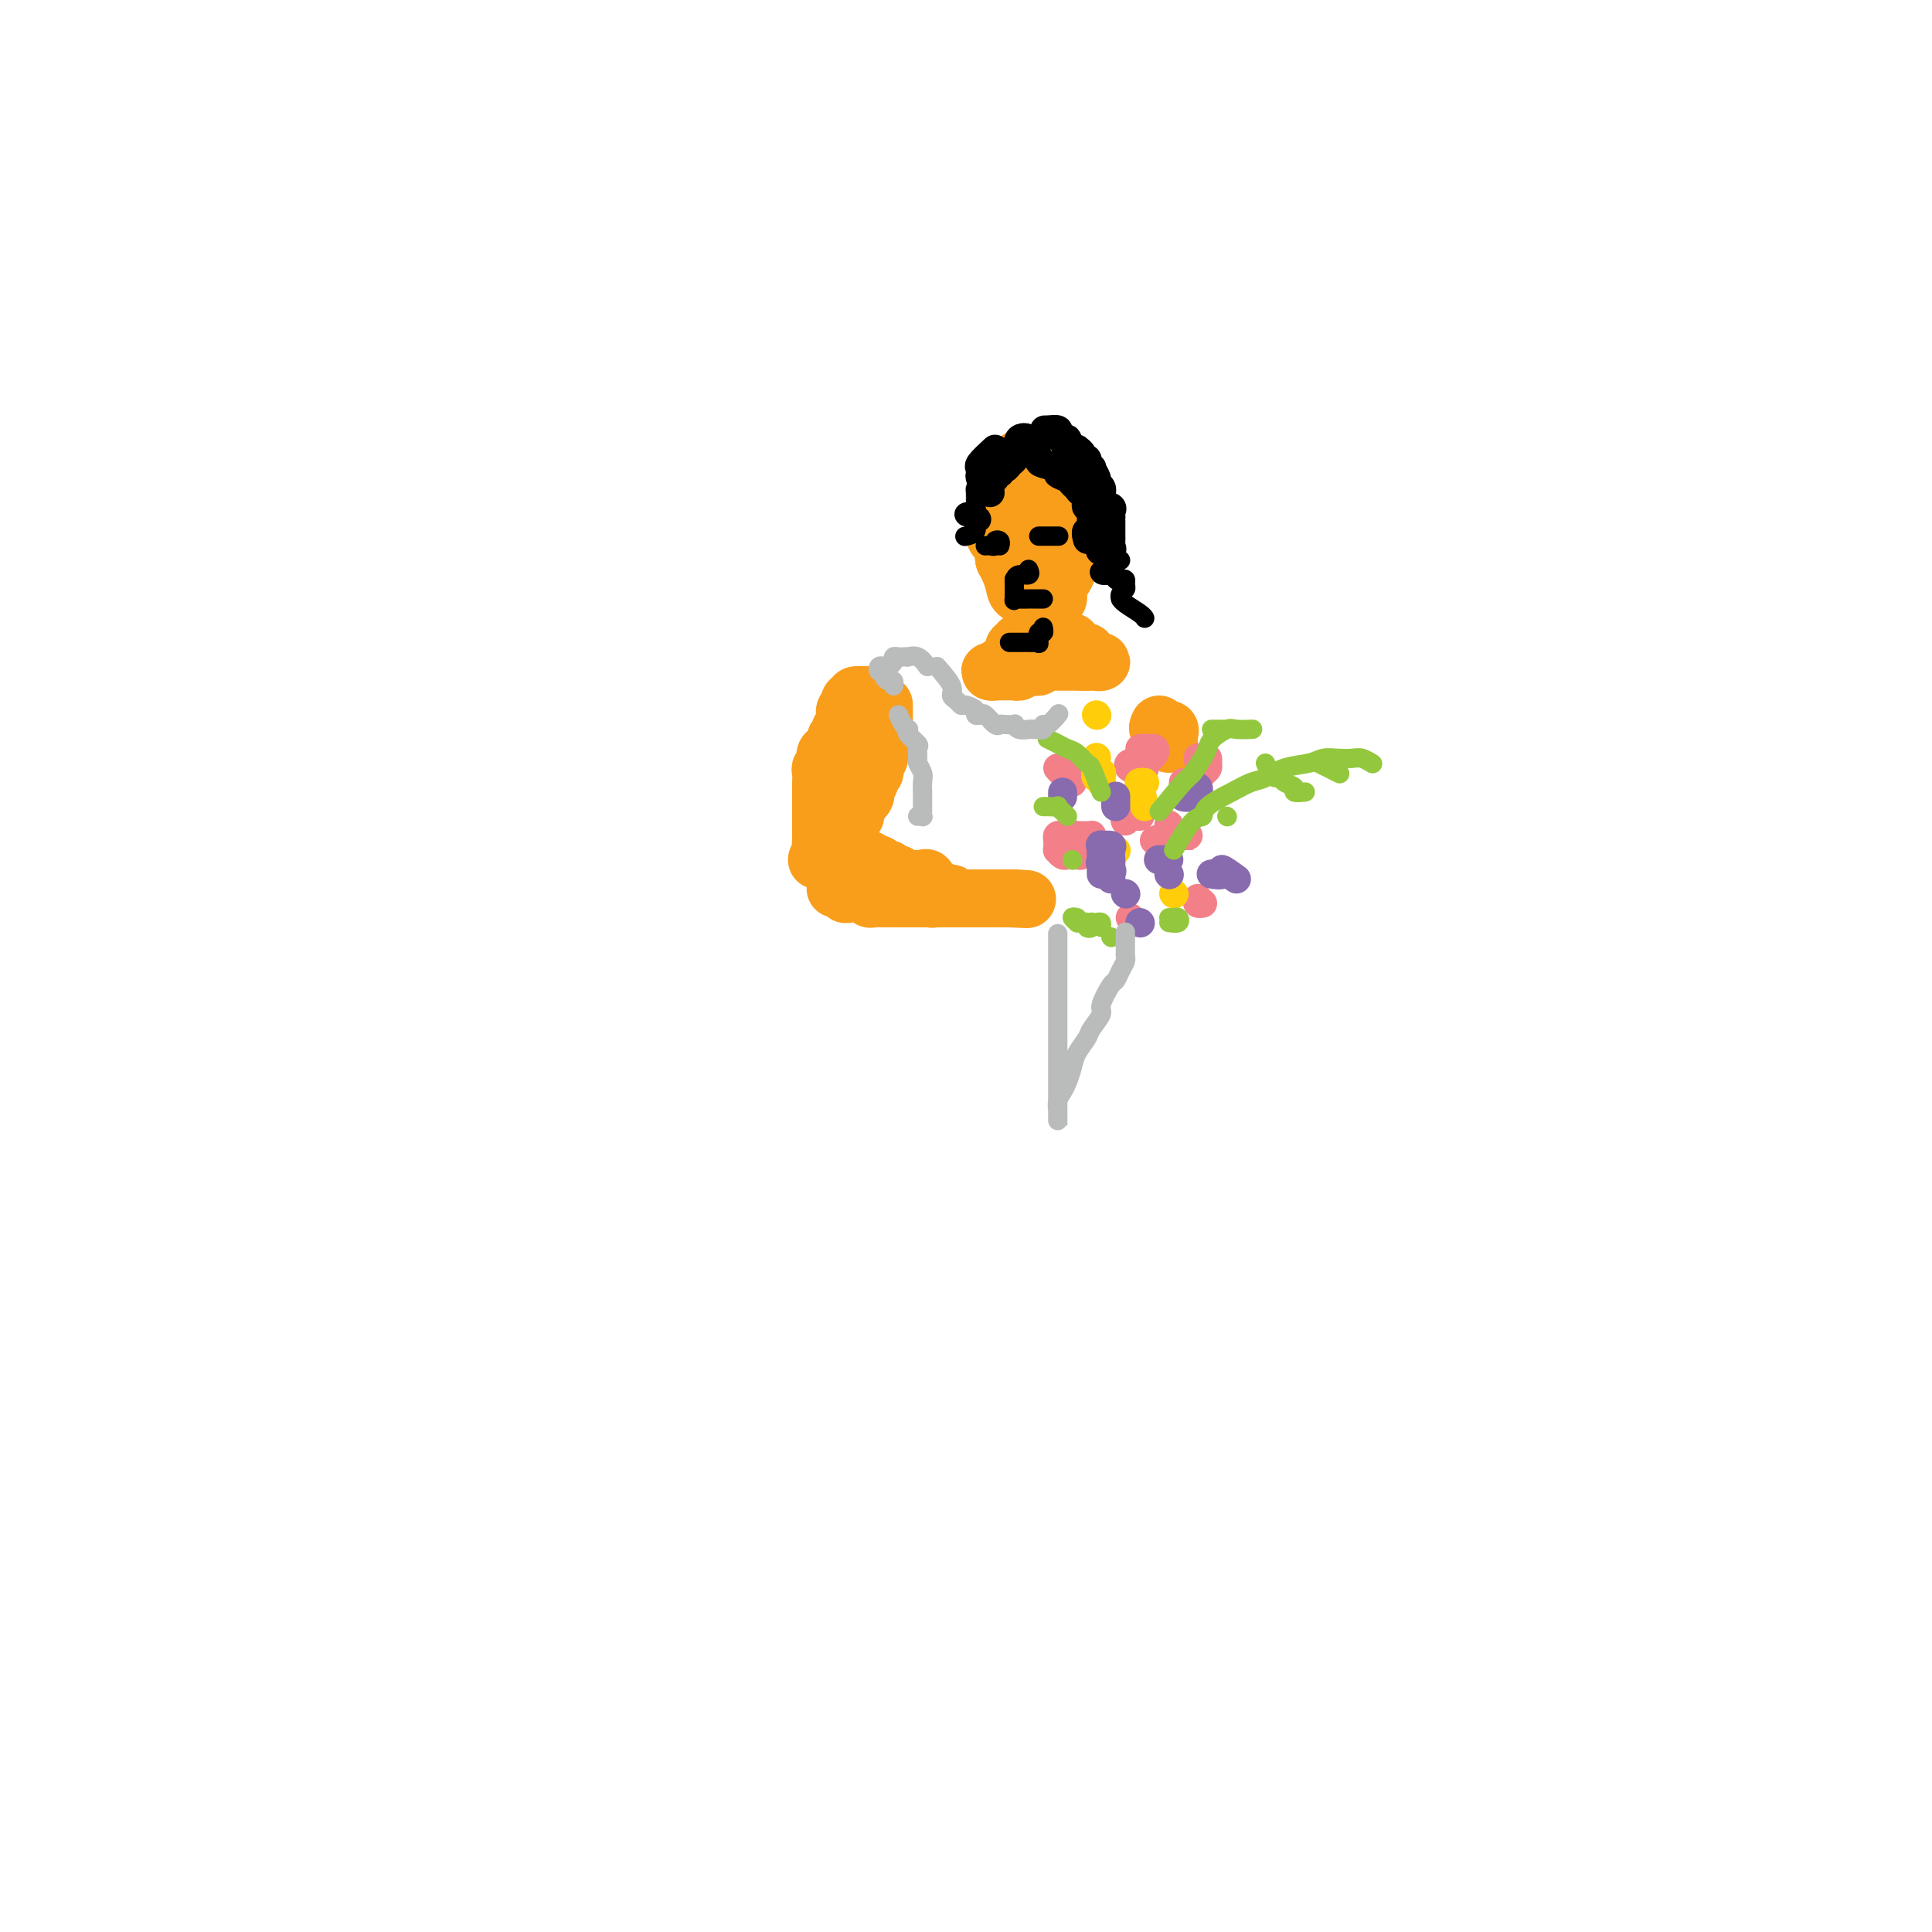 <svg viewBox='0 0 400 400' version='1.1' xmlns='http://www.w3.org/2000/svg' xmlns:xlink='http://www.w3.org/1999/xlink'><g fill='none' stroke='#F99E1B' stroke-width='12' stroke-linecap='round' stroke-linejoin='round'><path d='M210,118c-0.845,-2.539 -1.690,-5.078 -2,-6c-0.310,-0.922 -0.084,-0.226 0,-1c0.084,-0.774 0.027,-3.018 0,-4c-0.027,-0.982 -0.022,-0.701 0,-1c0.022,-0.299 0.062,-1.179 0,-2c-0.062,-0.821 -0.227,-1.582 0,-2c0.227,-0.418 0.848,-0.494 1,-1c0.152,-0.506 -0.163,-1.441 0,-2c0.163,-0.559 0.803,-0.742 1,-1c0.197,-0.258 -0.048,-0.591 0,-1c0.048,-0.409 0.390,-0.895 1,-1c0.610,-0.105 1.488,0.170 2,0c0.512,-0.170 0.659,-0.786 1,-1c0.341,-0.214 0.876,-0.026 1,0c0.124,0.026 -0.163,-0.108 0,0c0.163,0.108 0.776,0.460 1,1c0.224,0.540 0.060,1.270 0,2c-0.060,0.730 -0.016,1.461 0,2c0.016,0.539 0.005,0.887 0,2c-0.005,1.113 -0.005,2.990 0,4c0.005,1.010 0.016,1.152 0,2c-0.016,0.848 -0.060,2.403 0,4c0.060,1.597 0.224,3.238 0,4c-0.224,0.762 -0.837,0.647 -1,1c-0.163,0.353 0.124,1.174 0,2c-0.124,0.826 -0.660,1.656 -1,2c-0.340,0.344 -0.483,0.201 -1,0c-0.517,-0.201 -1.406,-0.461 -2,-1c-0.594,-0.539 -0.891,-1.356 -1,-2c-0.109,-0.644 -0.029,-1.114 0,-2c0.029,-0.886 0.008,-2.187 0,-3c-0.008,-0.813 -0.002,-1.137 0,-2c0.002,-0.863 0.001,-2.263 0,-3c-0.001,-0.737 -0.001,-0.810 0,-1c0.001,-0.190 0.002,-0.496 0,-1c-0.002,-0.504 -0.008,-1.207 0,-2c0.008,-0.793 0.029,-1.677 0,-2c-0.029,-0.323 -0.109,-0.087 0,0c0.109,0.087 0.406,0.023 1,0c0.594,-0.023 1.483,-0.005 2,0c0.517,0.005 0.660,-0.001 1,0c0.340,0.001 0.876,0.010 1,0c0.124,-0.010 -0.163,-0.038 0,0c0.163,0.038 0.776,0.141 1,0c0.224,-0.141 0.060,-0.525 0,0c-0.060,0.525 -0.015,1.958 0,3c0.015,1.042 -0.000,1.691 0,2c0.000,0.309 0.015,0.276 0,1c-0.015,0.724 -0.060,2.204 0,3c0.060,0.796 0.224,0.907 0,1c-0.224,0.093 -0.837,0.169 -1,1c-0.163,0.831 0.126,2.419 0,3c-0.126,0.581 -0.665,0.157 -1,0c-0.335,-0.157 -0.467,-0.047 -1,0c-0.533,0.047 -1.467,0.030 -2,0c-0.533,-0.030 -0.664,-0.072 -1,0c-0.336,0.072 -0.878,0.258 -1,0c-0.122,-0.258 0.177,-0.961 0,-2c-0.177,-1.039 -0.831,-2.412 -1,-3c-0.169,-0.588 0.147,-0.389 0,-1c-0.147,-0.611 -0.756,-2.032 -1,-3c-0.244,-0.968 -0.122,-1.484 0,-2'/><path d='M207,105c-0.313,-2.040 -0.095,-2.641 0,-3c0.095,-0.359 0.067,-0.478 0,-1c-0.067,-0.522 -0.174,-1.449 0,-2c0.174,-0.551 0.628,-0.726 1,-1c0.372,-0.274 0.663,-0.648 1,-1c0.337,-0.352 0.721,-0.684 1,-1c0.279,-0.316 0.454,-0.617 1,-1c0.546,-0.383 1.464,-0.846 2,-1c0.536,-0.154 0.689,0.003 1,0c0.311,-0.003 0.781,-0.167 1,0c0.219,0.167 0.187,0.663 1,1c0.813,0.337 2.470,0.513 3,1c0.530,0.487 -0.068,1.286 0,2c0.068,0.714 0.803,1.345 1,2c0.197,0.655 -0.143,1.335 0,2c0.143,0.665 0.771,1.315 1,2c0.229,0.685 0.061,1.405 0,2c-0.061,0.595 -0.016,1.067 0,2c0.016,0.933 0.002,2.329 0,3c-0.002,0.671 0.009,0.618 0,1c-0.009,0.382 -0.038,1.197 0,2c0.038,0.803 0.143,1.592 0,2c-0.143,0.408 -0.536,0.435 -1,1c-0.464,0.565 -1.001,1.669 -1,2c0.001,0.331 0.540,-0.109 0,0c-0.540,0.109 -2.158,0.768 -3,1c-0.842,0.232 -0.907,0.038 -1,0c-0.093,-0.038 -0.214,0.080 -1,0c-0.786,-0.080 -2.239,-0.358 -3,-1c-0.761,-0.642 -0.831,-1.646 -1,-2c-0.169,-0.354 -0.438,-0.056 -1,-1c-0.562,-0.944 -1.419,-3.131 -2,-4c-0.581,-0.869 -0.888,-0.421 -1,-1c-0.112,-0.579 -0.031,-2.186 0,-3c0.031,-0.814 0.012,-0.834 0,-1c-0.012,-0.166 -0.016,-0.478 0,-1c0.016,-0.522 0.051,-1.253 0,-2c-0.051,-0.747 -0.188,-1.510 0,-2c0.188,-0.490 0.702,-0.708 1,-1c0.298,-0.292 0.380,-0.657 1,-1c0.620,-0.343 1.777,-0.665 2,-1c0.223,-0.335 -0.487,-0.682 0,-1c0.487,-0.318 2.171,-0.608 3,-1c0.829,-0.392 0.803,-0.886 1,-1c0.197,-0.114 0.617,0.153 1,0c0.383,-0.153 0.729,-0.724 1,-1c0.271,-0.276 0.469,-0.256 1,0c0.531,0.256 1.396,0.748 2,1c0.604,0.252 0.946,0.264 1,1c0.054,0.736 -0.182,2.194 0,3c0.182,0.806 0.781,0.958 1,2c0.219,1.042 0.060,2.975 0,4c-0.060,1.025 -0.019,1.142 0,2c0.019,0.858 0.015,2.456 0,4c-0.015,1.544 -0.041,3.034 0,4c0.041,0.966 0.149,1.408 0,2c-0.149,0.592 -0.555,1.335 -1,2c-0.445,0.665 -0.929,1.251 -1,2c-0.071,0.749 0.272,1.663 0,2c-0.272,0.337 -1.158,0.099 -2,0c-0.842,-0.099 -1.640,-0.060 -2,0c-0.360,0.060 -0.282,0.142 -1,0c-0.718,-0.142 -2.231,-0.508 -3,-1c-0.769,-0.492 -0.794,-1.111 -1,-2c-0.206,-0.889 -0.594,-2.047 -1,-3c-0.406,-0.953 -0.830,-1.701 -1,-2c-0.170,-0.299 -0.085,-0.150 0,0'/><path d='M208,116c-0.467,-1.533 -0.133,-1.867 0,-2c0.133,-0.133 0.067,-0.067 0,0'/><path d='M183,146c0.000,-0.097 0.000,-0.194 0,0c-0.000,0.194 -0.000,0.678 0,1c0.000,0.322 0.001,0.482 0,1c-0.001,0.518 -0.004,1.396 0,2c0.004,0.604 0.015,0.936 0,1c-0.015,0.064 -0.057,-0.138 0,0c0.057,0.138 0.212,0.618 0,1c-0.212,0.382 -0.793,0.666 -1,1c-0.207,0.334 -0.042,0.720 0,1c0.042,0.280 -0.040,0.456 0,1c0.040,0.544 0.203,1.455 0,2c-0.203,0.545 -0.771,0.723 -1,1c-0.229,0.277 -0.118,0.651 0,1c0.118,0.349 0.242,0.672 0,1c-0.242,0.328 -0.849,0.663 -1,1c-0.151,0.337 0.155,0.678 0,1c-0.155,0.322 -0.772,0.624 -1,1c-0.228,0.376 -0.069,0.826 0,1c0.069,0.174 0.046,0.074 0,0c-0.046,-0.074 -0.117,-0.121 0,0c0.117,0.121 0.420,0.411 0,1c-0.420,0.589 -1.563,1.477 -2,2c-0.437,0.523 -0.169,0.680 0,1c0.169,0.320 0.238,0.803 0,1c-0.238,0.197 -0.782,0.110 -1,0c-0.218,-0.110 -0.111,-0.242 0,0c0.111,0.242 0.226,0.857 0,1c-0.226,0.143 -0.792,-0.186 -1,0c-0.208,0.186 -0.060,0.886 0,1c0.060,0.114 0.030,-0.359 0,0c-0.030,0.359 -0.059,1.549 0,2c0.059,0.451 0.208,0.162 0,0c-0.208,-0.162 -0.772,-0.198 -1,0c-0.228,0.198 -0.120,0.631 0,1c0.120,0.369 0.253,0.674 0,1c-0.253,0.326 -0.891,0.673 -1,1c-0.109,0.327 0.311,0.634 0,1c-0.311,0.366 -1.353,0.791 -2,1c-0.647,0.209 -0.899,0.203 -1,0c-0.101,-0.203 -0.050,-0.601 0,-1'/><path d='M170,177c-1.702,2.450 -0.456,0.075 0,-1c0.456,-1.075 0.122,-0.851 0,-1c-0.122,-0.149 -0.033,-0.670 0,-1c0.033,-0.330 0.009,-0.468 0,-1c-0.009,-0.532 -0.002,-1.460 0,-2c0.002,-0.540 0.001,-0.694 0,-1c-0.001,-0.306 -0.000,-0.765 0,-1c0.000,-0.235 -0.000,-0.247 0,-1c0.000,-0.753 0.000,-2.247 0,-3c-0.000,-0.753 -0.001,-0.765 0,-1c0.001,-0.235 0.005,-0.692 0,-1c-0.005,-0.308 -0.017,-0.468 0,-1c0.017,-0.532 0.065,-1.437 0,-2c-0.065,-0.563 -0.243,-0.785 0,-1c0.243,-0.215 0.906,-0.425 1,-1c0.094,-0.575 -0.382,-1.517 0,-2c0.382,-0.483 1.623,-0.507 2,-1c0.377,-0.493 -0.109,-1.455 0,-2c0.109,-0.545 0.814,-0.675 1,-1c0.186,-0.325 -0.147,-0.846 0,-1c0.147,-0.154 0.775,0.060 1,0c0.225,-0.060 0.046,-0.393 0,-1c-0.046,-0.607 0.039,-1.487 0,-2c-0.039,-0.513 -0.202,-0.658 0,-1c0.202,-0.342 0.770,-0.880 1,-1c0.230,-0.120 0.122,0.178 0,0c-0.122,-0.178 -0.258,-0.832 0,-1c0.258,-0.168 0.910,0.150 1,0c0.090,-0.150 -0.382,-0.769 0,-1c0.382,-0.231 1.619,-0.076 2,0c0.381,0.076 -0.094,0.072 0,0c0.094,-0.072 0.756,-0.212 1,0c0.244,0.212 0.070,0.775 0,1c-0.070,0.225 -0.035,0.113 0,0'/><path d='M211,133c0.112,0.446 0.223,0.893 0,1c-0.223,0.107 -0.781,-0.125 -1,0c-0.219,0.125 -0.100,0.607 0,1c0.100,0.393 0.182,0.698 0,1c-0.182,0.302 -0.628,0.603 -1,1c-0.372,0.397 -0.671,0.891 -1,1c-0.329,0.109 -0.688,-0.167 -1,0c-0.312,0.167 -0.578,0.777 -1,1c-0.422,0.223 -1.000,0.060 -1,0c0.000,-0.060 0.578,-0.016 1,0c0.422,0.016 0.686,0.004 1,0c0.314,-0.004 0.677,-0.000 1,0c0.323,0.000 0.607,-0.004 1,0c0.393,0.004 0.897,0.015 1,0c0.103,-0.015 -0.194,-0.057 0,0c0.194,0.057 0.879,0.212 1,0c0.121,-0.212 -0.322,-0.793 0,-1c0.322,-0.207 1.410,-0.041 2,0c0.590,0.041 0.682,-0.041 1,0c0.318,0.041 0.864,0.207 1,0c0.136,-0.207 -0.136,-0.788 0,-1c0.136,-0.212 0.680,-0.057 1,0c0.320,0.057 0.414,0.015 1,0c0.586,-0.015 1.663,-0.004 2,0c0.337,0.004 -0.064,0.001 0,0c0.064,-0.001 0.595,-0.000 1,0c0.405,0.000 0.686,0.000 1,0c0.314,-0.000 0.661,-0.000 1,0c0.339,0.000 0.668,0.000 1,0c0.332,-0.000 0.666,-0.000 1,0'/><path d='M224,137c3.116,-0.309 1.406,-0.082 1,0c-0.406,0.082 0.491,0.018 1,0c0.509,-0.018 0.630,0.010 1,0c0.370,-0.010 0.990,-0.059 1,0c0.010,0.059 -0.589,0.227 -1,0c-0.411,-0.227 -0.635,-0.850 -1,-1c-0.365,-0.150 -0.872,0.171 -1,0c-0.128,-0.171 0.124,-0.834 0,-1c-0.124,-0.166 -0.624,0.166 -1,0c-0.376,-0.166 -0.627,-0.829 -1,-1c-0.373,-0.171 -0.869,0.150 -1,0c-0.131,-0.150 0.104,-0.772 0,-1c-0.104,-0.228 -0.548,-0.061 -1,0c-0.452,0.061 -0.913,0.016 -1,0c-0.087,-0.016 0.200,-0.004 0,0c-0.200,0.004 -0.889,0.001 -1,0c-0.111,-0.001 0.355,-0.000 0,0c-0.355,0.000 -1.530,0.000 -2,0c-0.470,-0.000 -0.235,-0.000 0,0'/><path d='M173,184c0.307,0.030 0.615,0.060 1,0c0.385,-0.060 0.849,-0.208 1,0c0.151,0.208 -0.010,0.774 0,1c0.010,0.226 0.190,0.113 1,0c0.810,-0.113 2.248,-0.226 3,0c0.752,0.226 0.817,0.793 1,1c0.183,0.207 0.482,0.056 1,0c0.518,-0.056 1.253,-0.015 2,0c0.747,0.015 1.505,0.004 2,0c0.495,-0.004 0.728,-0.001 1,0c0.272,0.001 0.584,0.000 1,0c0.416,-0.000 0.937,-0.000 1,0c0.063,0.000 -0.333,0.000 0,0c0.333,-0.000 1.395,-0.000 2,0c0.605,0.000 0.753,0.000 1,0c0.247,-0.000 0.595,-0.000 1,0c0.405,0.000 0.869,0.000 1,0c0.131,-0.000 -0.071,-0.000 0,0c0.071,0.000 0.414,0.000 1,0c0.586,-0.000 1.414,-0.000 2,0c0.586,0.000 0.929,0.000 1,0c0.071,-0.000 -0.131,-0.000 0,0c0.131,0.000 0.595,0.000 1,0c0.405,-0.000 0.753,-0.000 1,0c0.247,0.000 0.395,0.000 1,0c0.605,-0.000 1.668,-0.000 2,0c0.332,0.000 -0.066,0.000 0,0c0.066,-0.000 0.595,-0.000 1,0c0.405,0.000 0.686,0.000 1,0c0.314,0.000 0.662,0.000 1,0c0.338,0.000 0.668,0.000 1,0c0.332,0.000 0.666,0.000 1,0c0.334,0.000 0.667,0.000 1,0c0.333,0.000 0.667,0.000 1,0c0.333,0.000 0.667,0.000 1,0'/><path d='M210,186c5.545,0.309 0.908,0.083 -1,0c-1.908,-0.083 -1.087,-0.022 -1,0c0.087,0.022 -0.559,0.006 -1,0c-0.441,-0.006 -0.677,-0.002 -1,0c-0.323,0.002 -0.734,0.000 -1,0c-0.266,-0.000 -0.386,-0.000 -1,0c-0.614,0.000 -1.723,0.000 -2,0c-0.277,-0.000 0.276,-0.000 0,0c-0.276,0.000 -1.382,-0.000 -2,0c-0.618,0.000 -0.746,0.000 -1,0c-0.254,-0.000 -0.632,-0.000 -1,0c-0.368,0.000 -0.725,0.001 -1,0c-0.275,-0.001 -0.469,-0.004 -1,0c-0.531,0.004 -1.399,0.015 -2,0c-0.601,-0.015 -0.936,-0.055 -1,0c-0.064,0.055 0.143,0.207 0,0c-0.143,-0.207 -0.634,-0.771 -1,-1c-0.366,-0.229 -0.605,-0.122 -1,0c-0.395,0.122 -0.946,0.258 -1,0c-0.054,-0.258 0.389,-0.910 0,-1c-0.389,-0.090 -1.610,0.383 -2,0c-0.390,-0.383 0.050,-1.623 0,-2c-0.050,-0.377 -0.591,0.110 -1,0c-0.409,-0.110 -0.687,-0.818 -1,-1c-0.313,-0.182 -0.661,0.161 -1,0c-0.339,-0.161 -0.669,-0.827 -1,-1c-0.331,-0.173 -0.662,0.146 -1,0c-0.338,-0.146 -0.683,-0.757 -1,-1c-0.317,-0.243 -0.605,-0.118 -1,0c-0.395,0.118 -0.897,0.227 -1,0c-0.103,-0.227 0.193,-0.792 0,-1c-0.193,-0.208 -0.875,-0.058 -1,0c-0.125,0.058 0.307,0.026 0,0c-0.307,-0.026 -1.352,-0.045 -2,0c-0.648,0.045 -0.899,0.156 -1,0c-0.101,-0.156 -0.050,-0.578 0,-1'/><path d='M176,177c-3.063,-1.396 -1.722,-0.384 -1,0c0.722,0.384 0.823,0.142 1,0c0.177,-0.142 0.430,-0.183 1,0c0.570,0.183 1.458,0.589 2,1c0.542,0.411 0.737,0.829 1,1c0.263,0.171 0.595,0.097 1,0c0.405,-0.097 0.882,-0.218 1,0c0.118,0.218 -0.122,0.775 0,1c0.122,0.225 0.606,0.117 1,0c0.394,-0.117 0.697,-0.241 1,0c0.303,0.241 0.607,0.849 1,1c0.393,0.151 0.874,-0.156 1,0c0.126,0.156 -0.103,0.774 0,1c0.103,0.226 0.538,0.061 1,0c0.462,-0.061 0.951,-0.018 1,0c0.049,0.018 -0.342,0.013 0,0c0.342,-0.013 1.416,-0.032 2,0c0.584,0.032 0.678,0.114 1,0c0.322,-0.114 0.873,-0.424 1,0c0.127,0.424 -0.170,1.581 0,2c0.170,0.419 0.806,0.098 1,0c0.194,-0.098 -0.053,0.026 0,0c0.053,-0.026 0.406,-0.203 1,0c0.594,0.203 1.429,0.785 2,1c0.571,0.215 0.877,0.061 1,0c0.123,-0.061 0.061,-0.031 0,0'/><path d='M240,150c-0.226,0.444 -0.453,0.889 0,1c0.453,0.111 1.585,-0.110 2,0c0.415,0.110 0.111,0.552 0,1c-0.111,0.448 -0.030,0.904 0,1c0.030,0.096 0.008,-0.166 0,0c-0.008,0.166 -0.002,0.762 0,1c0.002,0.238 0.001,0.119 0,0'/></g>
<g fill='none' stroke='#F37F89' stroke-width='6' stroke-linecap='round' stroke-linejoin='round'><path d='M223,174c-1.244,-0.423 -2.488,-0.845 -3,-1c-0.512,-0.155 -0.292,-0.041 0,0c0.292,0.041 0.655,0.011 1,0c0.345,-0.011 0.671,-0.003 1,0c0.329,0.003 0.663,-0.000 1,0c0.337,0.000 0.679,0.003 1,0c0.321,-0.003 0.622,-0.012 1,0c0.378,0.012 0.834,0.046 1,0c0.166,-0.046 0.041,-0.171 0,0c-0.041,0.171 0.000,0.638 0,1c-0.000,0.362 -0.041,0.619 0,1c0.041,0.381 0.166,0.887 0,1c-0.166,0.113 -0.622,-0.166 -1,0c-0.378,0.166 -0.678,0.778 -1,1c-0.322,0.222 -0.664,0.056 -1,0c-0.336,-0.056 -0.664,-0.000 -1,0c-0.336,0.000 -0.678,-0.056 -1,0c-0.322,0.056 -0.622,0.222 -1,0c-0.378,-0.222 -0.834,-0.834 -1,-1c-0.166,-0.166 -0.041,0.113 0,0c0.041,-0.113 0.000,-0.619 0,-1c-0.000,-0.381 0.041,-0.638 0,-1c-0.041,-0.362 -0.164,-0.829 0,-1c0.164,-0.171 0.614,-0.047 1,0c0.386,0.047 0.707,0.016 1,0c0.293,-0.016 0.559,-0.018 1,0c0.441,0.018 1.057,0.057 1,0c-0.057,-0.057 -0.786,-0.212 -1,0c-0.214,0.212 0.087,0.789 0,1c-0.087,0.211 -0.562,0.057 -1,0c-0.438,-0.057 -0.839,-0.016 -1,0c-0.161,0.016 -0.080,0.008 0,0'/><path d='M219,159c0.307,0.346 0.614,0.691 1,1c0.386,0.309 0.852,0.580 1,1c0.148,0.420 -0.023,0.987 0,1c0.023,0.013 0.241,-0.530 0,-1c-0.241,-0.470 -0.940,-0.868 -1,-1c-0.060,-0.132 0.520,0.003 1,0c0.480,-0.003 0.861,-0.145 1,0c0.139,0.145 0.038,0.578 0,1c-0.038,0.422 -0.011,0.835 0,1c0.011,0.165 0.005,0.083 0,0'/><path d='M239,174c1.178,-0.423 2.357,-0.845 3,-1c0.643,-0.155 0.751,-0.041 1,0c0.249,0.041 0.638,0.011 1,0c0.362,-0.011 0.697,-0.003 1,0c0.303,0.003 0.576,0.001 1,0c0.424,-0.001 1.001,-0.000 1,0c-0.001,0.000 -0.578,0.000 -1,0c-0.422,-0.000 -0.687,-0.001 -1,0c-0.313,0.001 -0.672,0.002 -1,0c-0.328,-0.002 -0.624,-0.008 -1,0c-0.376,0.008 -0.833,0.030 -1,0c-0.167,-0.030 -0.045,-0.111 0,0c0.045,0.111 0.012,0.415 0,0c-0.012,-0.415 -0.003,-1.547 0,-2c0.003,-0.453 0.002,-0.226 0,0'/><path d='M236,155c0.445,0.002 0.891,0.003 1,0c0.109,-0.003 -0.117,-0.012 0,0c0.117,0.012 0.577,0.044 1,0c0.423,-0.044 0.807,-0.166 1,0c0.193,0.166 0.193,0.618 0,1c-0.193,0.382 -0.581,0.692 -1,1c-0.419,0.308 -0.871,0.614 -1,1c-0.129,0.386 0.064,0.851 0,1c-0.064,0.149 -0.386,-0.017 -1,0c-0.614,0.017 -1.520,0.216 -2,0c-0.480,-0.216 -0.535,-0.846 0,-1c0.535,-0.154 1.660,0.170 2,0c0.340,-0.170 -0.105,-0.834 0,-1c0.105,-0.166 0.760,0.166 1,0c0.240,-0.166 0.064,-0.829 0,-1c-0.064,-0.171 -0.017,0.150 0,0c0.017,-0.150 0.005,-0.771 0,-1c-0.005,-0.229 -0.001,-0.065 0,0c0.001,0.065 0.001,0.033 0,0'/><path d='M233,170c-0.134,-0.423 -0.268,-0.845 0,-1c0.268,-0.155 0.936,-0.041 1,0c0.064,0.041 -0.478,0.011 0,0c0.478,-0.011 1.975,-0.003 2,0c0.025,0.003 -1.421,0.001 -2,0c-0.579,-0.001 -0.289,-0.000 0,0'/><path d='M249,159c-0.505,-0.852 -1.010,-1.703 -1,-2c0.010,-0.297 0.536,-0.038 1,0c0.464,0.038 0.868,-0.145 1,0c0.132,0.145 -0.006,0.617 0,1c0.006,0.383 0.157,0.677 0,1c-0.157,0.323 -0.620,0.675 -1,1c-0.380,0.325 -0.676,0.623 -1,1c-0.324,0.377 -0.674,0.833 -1,1c-0.326,0.167 -0.626,0.045 -1,0c-0.374,-0.045 -0.821,-0.013 -1,0c-0.179,0.013 -0.089,0.006 0,0'/><path d='M248,186c-0.111,0.422 -0.222,0.844 0,1c0.222,0.156 0.778,0.044 1,0c0.222,-0.044 0.111,-0.022 0,0'/><path d='M234,190c0.000,0.000 0.100,0.100 0.1,0.1'/></g>
<g fill='none' stroke='#FFCD0A' stroke-width='6' stroke-linecap='round' stroke-linejoin='round'><path d='M228,161c-0.392,0.115 -0.785,0.230 -1,0c-0.215,-0.230 -0.254,-0.804 0,-1c0.254,-0.196 0.800,-0.013 1,0c0.200,0.013 0.053,-0.143 0,0c-0.053,0.143 -0.013,0.585 0,1c0.013,0.415 -0.000,0.803 0,1c0.000,0.197 0.014,0.203 0,0c-0.014,-0.203 -0.056,-0.615 0,-1c0.056,-0.385 0.211,-0.742 0,-1c-0.211,-0.258 -0.788,-0.416 -1,-1c-0.212,-0.584 -0.061,-1.596 0,-2c0.061,-0.404 0.030,-0.202 0,0'/><path d='M227,148c0.000,0.000 0.100,0.100 0.1,0.1'/><path d='M237,167c-0.393,-1.577 -0.786,-3.155 -1,-4c-0.214,-0.845 -0.250,-0.958 0,-1c0.250,-0.042 0.786,-0.012 1,0c0.214,0.012 0.107,0.006 0,0'/><path d='M231,176c0.000,0.000 0.100,0.100 0.1,0.1'/><path d='M243,185c0.000,0.000 0.100,0.100 0.1,0.1'/></g>
<g fill='none' stroke='#886AAE' stroke-width='6' stroke-linecap='round' stroke-linejoin='round'><path d='M228,181c0.004,-1.608 0.009,-3.216 0,-4c-0.009,-0.784 -0.031,-0.744 0,-1c0.031,-0.256 0.113,-0.808 0,-1c-0.113,-0.192 -0.423,-0.024 0,0c0.423,0.024 1.577,-0.096 2,0c0.423,0.096 0.113,0.406 0,1c-0.113,0.594 -0.030,1.470 0,2c0.030,0.530 0.008,0.713 0,1c-0.008,0.287 -0.000,0.676 0,1c0.000,0.324 -0.008,0.581 0,1c0.008,0.419 0.030,0.999 0,1c-0.030,0.001 -0.113,-0.578 0,-1c0.113,-0.422 0.423,-0.688 0,-1c-0.423,-0.312 -1.577,-0.671 -2,-1c-0.423,-0.329 -0.114,-0.627 0,-1c0.114,-0.373 0.033,-0.821 0,-1c-0.033,-0.179 -0.016,-0.090 0,0'/><path d='M220,165c0.000,-0.417 0.000,-0.833 0,-1c0.000,-0.167 0.000,-0.083 0,0'/><path d='M233,185c0.000,0.000 0.100,0.100 0.1,0.1'/><path d='M242,181c0.000,0.000 0.100,0.100 0.1,0.1'/><path d='M231,167c0.000,-0.833 0.000,-1.667 0,-2c0.000,-0.333 0.000,-0.167 0,0'/><path d='M246,165c0.315,-0.280 0.630,-0.559 1,-1c0.370,-0.441 0.794,-1.043 1,-1c0.206,0.043 0.195,0.729 0,1c-0.195,0.271 -0.574,0.125 -1,0c-0.426,-0.125 -0.898,-0.229 -1,0c-0.102,0.229 0.165,0.793 0,1c-0.165,0.207 -0.761,0.059 -1,0c-0.239,-0.059 -0.119,-0.030 0,0'/><path d='M242,178c-0.833,0.000 -1.667,0.000 -2,0c-0.333,0.000 -0.167,0.000 0,0'/><path d='M256,182c-1.327,-0.958 -2.655,-1.917 -3,-2c-0.345,-0.083 0.292,0.708 0,1c-0.292,0.292 -1.512,0.083 -2,0c-0.488,-0.083 -0.244,-0.042 0,0'/><path d='M236,191c0.000,0.000 0.100,0.100 0.1,0.1'/></g>
<g fill='none' stroke='#93C83E' stroke-width='4' stroke-linecap='round' stroke-linejoin='round'><path d='M243,176c1.461,-2.463 2.922,-4.926 4,-6c1.078,-1.074 1.772,-0.759 2,-1c0.228,-0.241 -0.009,-1.038 1,-2c1.009,-0.962 3.264,-2.089 5,-3c1.736,-0.911 2.954,-1.607 4,-2c1.046,-0.393 1.921,-0.484 3,-1c1.079,-0.516 2.362,-1.459 4,-2c1.638,-0.541 3.632,-0.682 5,-1c1.368,-0.318 2.111,-0.814 3,-1c0.889,-0.186 1.923,-0.064 3,0c1.077,0.064 2.196,0.069 3,0c0.804,-0.069 1.293,-0.211 2,0c0.707,0.211 1.630,0.775 2,1c0.370,0.225 0.185,0.113 0,0'/><path d='M240,168c1.940,-2.387 3.880,-4.775 5,-6c1.120,-1.225 1.421,-1.288 2,-2c0.579,-0.712 1.438,-2.071 2,-3c0.562,-0.929 0.827,-1.426 1,-2c0.173,-0.574 0.254,-1.226 1,-2c0.746,-0.774 2.159,-1.671 3,-2c0.841,-0.329 1.111,-0.088 2,0c0.889,0.088 2.397,0.025 3,0c0.603,-0.025 0.302,-0.013 0,0'/><path d='M228,164c-0.780,-2.054 -1.559,-4.108 -2,-5c-0.441,-0.892 -0.542,-0.621 -1,-1c-0.458,-0.379 -1.272,-1.408 -2,-2c-0.728,-0.592 -1.370,-0.746 -2,-1c-0.630,-0.254 -1.246,-0.607 -2,-1c-0.754,-0.393 -1.644,-0.827 -2,-1c-0.356,-0.173 -0.178,-0.087 0,0'/><path d='M221,169c-0.898,-0.845 -1.796,-1.691 -2,-2c-0.204,-0.309 0.285,-0.083 0,0c-0.285,0.083 -1.346,0.022 -2,0c-0.654,-0.022 -0.901,-0.006 -1,0c-0.099,0.006 -0.049,0.003 0,0'/><path d='M222,178c0.000,0.000 0.100,0.100 0.1,0.1'/><path d='M253,151c-0.833,0.000 -1.667,0.000 -2,0c-0.333,0.000 -0.167,0.000 0,0'/><path d='M262,158c0.336,0.726 0.673,1.451 1,2c0.327,0.549 0.646,0.921 1,1c0.354,0.079 0.743,-0.137 1,0c0.257,0.137 0.381,0.625 1,1c0.619,0.375 1.733,0.637 2,1c0.267,0.363 -0.313,0.829 0,1c0.313,0.171 1.518,0.049 2,0c0.482,-0.049 0.241,-0.024 0,0'/><path d='M273,158c1.667,0.833 3.333,1.667 4,2c0.667,0.333 0.333,0.167 0,0'/><path d='M254,169c0.000,0.000 0.100,0.100 0.1,0.1'/><path d='M223,190c-0.542,-0.114 -1.083,-0.228 -1,0c0.083,0.228 0.792,0.797 1,1c0.208,0.203 -0.084,0.041 0,0c0.084,-0.041 0.544,0.038 1,0c0.456,-0.038 0.907,-0.192 1,0c0.093,0.192 -0.172,0.731 0,1c0.172,0.269 0.781,0.269 1,0c0.219,-0.269 0.048,-0.805 0,-1c-0.048,-0.195 0.026,-0.049 0,0c-0.026,0.049 -0.150,-0.001 0,0c0.150,0.001 0.576,0.052 1,0c0.424,-0.052 0.845,-0.206 1,0c0.155,0.206 0.044,0.773 0,1c-0.044,0.227 -0.022,0.113 0,0'/><path d='M242,191c0.823,0.113 1.646,0.226 2,0c0.354,-0.226 0.238,-0.793 0,-1c-0.238,-0.207 -0.600,-0.056 -1,0c-0.400,0.056 -0.838,0.015 -1,0c-0.162,-0.015 -0.046,-0.004 0,0c0.046,0.004 0.023,0.002 0,0'/><path d='M230,194c0.000,0.000 0.100,0.100 0.1,0.1'/></g>
<g fill='none' stroke='#BABBBB' stroke-width='4' stroke-linecap='round' stroke-linejoin='round'><path d='M219,194c0.000,-0.509 0.000,-1.019 0,-1c-0.000,0.019 -0.000,0.566 0,1c0.000,0.434 0.000,0.755 0,1c-0.000,0.245 -0.000,0.414 0,1c0.000,0.586 0.000,1.588 0,2c-0.000,0.412 -0.000,0.234 0,1c0.000,0.766 0.000,2.476 0,4c-0.000,1.524 -0.000,2.861 0,4c0.000,1.139 0.000,2.081 0,3c-0.000,0.919 -0.000,1.817 0,3c0.000,1.183 0.000,2.653 0,4c-0.000,1.347 -0.000,2.570 0,4c0.000,1.430 0.000,3.065 0,4c-0.000,0.935 -0.000,1.169 0,2c0.000,0.831 0.000,2.258 0,3c-0.000,0.742 -0.000,0.798 0,1c0.000,0.202 0.000,0.549 0,1c-0.000,0.451 -0.001,1.005 0,1c0.001,-0.005 0.003,-0.568 0,-1c-0.003,-0.432 -0.012,-0.734 0,-1c0.012,-0.266 0.045,-0.497 0,-1c-0.045,-0.503 -0.168,-1.278 0,-2c0.168,-0.722 0.626,-1.391 1,-2c0.374,-0.609 0.662,-1.159 1,-2c0.338,-0.841 0.726,-1.973 1,-3c0.274,-1.027 0.436,-1.949 1,-3c0.564,-1.051 1.531,-2.229 2,-3c0.469,-0.771 0.440,-1.133 1,-2c0.560,-0.867 1.708,-2.238 2,-3c0.292,-0.762 -0.272,-0.915 0,-2c0.272,-1.085 1.379,-3.103 2,-4c0.621,-0.897 0.755,-0.673 1,-1c0.245,-0.327 0.602,-1.205 1,-2c0.398,-0.795 0.839,-1.508 1,-2c0.161,-0.492 0.043,-0.763 0,-1c-0.043,-0.237 -0.012,-0.439 0,-1c0.012,-0.561 0.003,-1.482 0,-2c-0.003,-0.518 -0.001,-0.633 0,-1c0.001,-0.367 0.000,-0.984 0,-1c-0.000,-0.016 -0.000,0.570 0,1c0.000,0.430 0.000,0.703 0,1c-0.000,0.297 -0.000,0.618 0,1c0.000,0.382 0.000,0.823 0,1c-0.000,0.177 -0.000,0.088 0,0'/></g>
<g fill='none' stroke='#000000' stroke-width='6' stroke-linecap='round' stroke-linejoin='round'><path d='M205,102c-0.122,-1.301 -0.244,-2.601 0,-3c0.244,-0.399 0.853,0.104 1,0c0.147,-0.104 -0.168,-0.816 0,-1c0.168,-0.184 0.819,0.158 1,0c0.181,-0.158 -0.109,-0.817 0,-1c0.109,-0.183 0.618,0.110 1,0c0.382,-0.110 0.639,-0.621 1,-1c0.361,-0.379 0.828,-0.624 1,-1c0.172,-0.376 0.050,-0.884 0,-1c-0.050,-0.116 -0.030,0.158 0,0c0.030,-0.158 0.068,-0.748 0,-1c-0.068,-0.252 -0.243,-0.165 0,0c0.243,0.165 0.905,0.406 1,0c0.095,-0.406 -0.377,-1.461 0,-2c0.377,-0.539 1.604,-0.562 2,0c0.396,0.562 -0.040,1.709 0,2c0.040,0.291 0.555,-0.273 1,0c0.445,0.273 0.820,1.382 1,2c0.180,0.618 0.167,0.743 1,1c0.833,0.257 2.513,0.646 3,1c0.487,0.354 -0.221,0.674 0,1c0.221,0.326 1.369,0.660 2,1c0.631,0.340 0.744,0.686 1,1c0.256,0.314 0.656,0.595 1,1c0.344,0.405 0.632,0.934 1,1c0.368,0.066 0.817,-0.332 1,0c0.183,0.332 0.102,1.395 0,2c-0.102,0.605 -0.223,0.753 0,1c0.223,0.247 0.792,0.595 1,1c0.208,0.405 0.057,0.869 0,1c-0.057,0.131 -0.018,-0.070 0,0c0.018,0.070 0.015,0.410 0,1c-0.015,0.590 -0.043,1.428 0,2c0.043,0.572 0.155,0.878 0,1c-0.155,0.122 -0.578,0.061 -1,0'/><path d='M225,111c0.305,1.529 0.068,0.351 0,0c-0.068,-0.351 0.034,0.126 0,0c-0.034,-0.126 -0.205,-0.856 0,-1c0.205,-0.144 0.787,0.298 1,0c0.213,-0.298 0.057,-1.334 0,-2c-0.057,-0.666 -0.014,-0.961 0,-1c0.014,-0.039 0.000,0.177 0,0c-0.000,-0.177 0.014,-0.748 0,-1c-0.014,-0.252 -0.056,-0.186 0,-1c0.056,-0.814 0.211,-2.508 0,-3c-0.211,-0.492 -0.789,0.219 -1,0c-0.211,-0.219 -0.057,-1.368 0,-2c0.057,-0.632 0.016,-0.748 0,-1c-0.016,-0.252 -0.008,-0.641 0,-1c0.008,-0.359 0.017,-0.687 0,-1c-0.017,-0.313 -0.061,-0.609 0,-1c0.061,-0.391 0.227,-0.875 0,-1c-0.227,-0.125 -0.848,0.110 -1,0c-0.152,-0.110 0.166,-0.563 0,-1c-0.166,-0.437 -0.814,-0.857 -1,-1c-0.186,-0.143 0.091,-0.009 0,0c-0.091,0.009 -0.550,-0.105 -1,0c-0.450,0.105 -0.889,0.431 -1,0c-0.111,-0.431 0.108,-1.618 0,-2c-0.108,-0.382 -0.541,0.041 -1,0c-0.459,-0.041 -0.944,-0.547 -1,-1c-0.056,-0.453 0.319,-0.854 0,-1c-0.319,-0.146 -1.330,-0.036 -2,0c-0.670,0.036 -1.000,-0.003 -1,0c-0.000,0.003 0.329,0.047 1,0c0.671,-0.047 1.686,-0.186 2,0c0.314,0.186 -0.071,0.698 0,1c0.071,0.302 0.599,0.396 1,1c0.401,0.604 0.674,1.719 1,2c0.326,0.281 0.703,-0.270 1,0c0.297,0.270 0.513,1.363 1,2c0.487,0.637 1.243,0.819 2,1'/><path d='M225,96c1.554,1.201 0.938,0.704 1,1c0.062,0.296 0.802,1.384 1,2c0.198,0.616 -0.145,0.760 0,1c0.145,0.240 0.778,0.575 1,1c0.222,0.425 0.031,0.940 0,1c-0.031,0.060 0.097,-0.334 0,0c-0.097,0.334 -0.418,1.395 0,2c0.418,0.605 1.576,0.753 2,1c0.424,0.247 0.114,0.595 0,1c-0.114,0.405 -0.030,0.869 0,1c0.030,0.131 0.008,-0.071 0,0c-0.008,0.071 -0.002,0.414 0,1c0.002,0.586 0.000,1.414 0,2c-0.000,0.586 0.002,0.931 0,1c-0.002,0.069 -0.008,-0.139 0,0c0.008,0.139 0.030,0.626 0,1c-0.030,0.374 -0.111,0.636 0,1c0.111,0.364 0.415,0.829 0,1c-0.415,0.171 -1.547,0.049 -2,0c-0.453,-0.049 -0.226,-0.024 0,0'/><path d='M206,93c-1.266,1.179 -2.532,2.357 -3,3c-0.468,0.643 -0.140,0.750 0,1c0.140,0.250 0.090,0.641 0,1c-0.090,0.359 -0.220,0.684 0,1c0.220,0.316 0.790,0.624 1,1c0.210,0.376 0.060,0.822 0,1c-0.060,0.178 -0.030,0.089 0,0'/></g>
<g fill='none' stroke='#000000' stroke-width='4' stroke-linecap='round' stroke-linejoin='round'><path d='M232,116c-0.457,-0.122 -0.914,-0.244 -1,0c-0.086,0.244 0.200,0.854 0,1c-0.200,0.146 -0.884,-0.171 -1,0c-0.116,0.171 0.337,0.829 0,1c-0.337,0.171 -1.464,-0.147 -2,0c-0.536,0.147 -0.481,0.757 0,1c0.481,0.243 1.386,0.117 2,0c0.614,-0.117 0.935,-0.224 1,0c0.065,0.224 -0.125,0.781 0,1c0.125,0.219 0.566,0.100 1,0c0.434,-0.100 0.863,-0.181 1,0c0.137,0.181 -0.016,0.622 0,1c0.016,0.378 0.201,0.692 0,1c-0.201,0.308 -0.790,0.611 -1,1c-0.210,0.389 -0.042,0.864 0,1c0.042,0.136 -0.041,-0.069 0,0c0.041,0.069 0.207,0.410 1,1c0.793,0.590 2.214,1.428 3,2c0.786,0.572 0.939,0.878 1,1c0.061,0.122 0.031,0.061 0,0'/><path d='M205,98c-0.445,-0.090 -0.890,-0.180 -1,0c-0.110,0.180 0.114,0.629 0,1c-0.114,0.371 -0.567,0.662 -1,1c-0.433,0.338 -0.846,0.721 -1,1c-0.154,0.279 -0.048,0.452 0,1c0.048,0.548 0.039,1.471 0,2c-0.039,0.529 -0.108,0.663 0,1c0.108,0.337 0.392,0.875 0,1c-0.392,0.125 -1.461,-0.164 -2,0c-0.539,0.164 -0.550,0.780 0,1c0.550,0.220 1.660,0.043 2,0c0.340,-0.043 -0.089,0.048 0,0c0.089,-0.048 0.696,-0.233 1,0c0.304,0.233 0.305,0.886 0,1c-0.305,0.114 -0.917,-0.310 -1,0c-0.083,0.310 0.362,1.353 0,2c-0.362,0.647 -1.532,0.899 -2,1c-0.468,0.101 -0.234,0.050 0,0'/><path d='M216,111c-0.522,0.000 -1.043,0.000 -1,0c0.043,0.000 0.651,-0.000 1,0c0.349,0.000 0.440,0.000 1,0c0.560,0.000 1.589,0.000 2,0c0.411,-0.000 0.206,0.000 0,0'/><path d='M204,113c0.301,-0.028 0.603,-0.056 1,0c0.397,0.056 0.891,0.197 1,0c0.109,-0.197 -0.167,-0.733 0,-1c0.167,-0.267 0.776,-0.264 1,0c0.224,0.264 0.064,0.790 0,1c-0.064,0.210 -0.032,0.105 0,0'/><path d='M210,120c0.196,-0.452 0.393,-0.905 1,-1c0.607,-0.095 1.625,0.167 2,0c0.375,-0.167 0.107,-0.762 0,-1c-0.107,-0.238 -0.054,-0.119 0,0'/><path d='M210,120c0.000,0.000 0.100,0.100 0.1,0.1'/><path d='M210,120c0.016,1.691 0.031,3.381 0,4c-0.031,0.619 -0.110,0.166 0,0c0.110,-0.166 0.408,-0.044 1,0c0.592,0.044 1.480,0.012 2,0c0.520,-0.012 0.674,-0.003 1,0c0.326,0.003 0.823,0.001 1,0c0.177,-0.001 0.034,-0.000 0,0c-0.034,0.000 0.043,0.000 0,0c-0.043,-0.000 -0.204,-0.000 0,0c0.204,0.000 0.773,0.000 1,0c0.227,-0.000 0.114,-0.000 0,0'/><path d='M209,133c0.364,-0.000 0.728,-0.001 1,0c0.272,0.001 0.451,0.002 1,0c0.549,-0.002 1.467,-0.008 2,0c0.533,0.008 0.683,0.031 1,0c0.317,-0.031 0.803,-0.117 1,0c0.197,0.117 0.105,0.437 0,0c-0.105,-0.437 -0.224,-1.633 0,-2c0.224,-0.367 0.791,0.093 1,0c0.209,-0.093 0.060,-0.741 0,-1c-0.060,-0.259 -0.030,-0.130 0,0'/></g>
<g fill='none' stroke='#BABBBB' stroke-width='4' stroke-linecap='round' stroke-linejoin='round'><path d='M194,138c1.291,1.486 2.582,2.972 3,4c0.418,1.028 -0.038,1.599 0,2c0.038,0.401 0.570,0.633 1,1c0.430,0.367 0.760,0.869 1,1c0.240,0.131 0.392,-0.111 1,0c0.608,0.111 1.672,0.573 2,1c0.328,0.427 -0.081,0.818 0,1c0.081,0.182 0.650,0.154 1,0c0.350,-0.154 0.480,-0.433 1,0c0.520,0.433 1.431,1.579 2,2c0.569,0.421 0.795,0.117 1,0c0.205,-0.117 0.387,-0.045 1,0c0.613,0.045 1.655,0.065 2,0c0.345,-0.065 -0.009,-0.213 0,0c0.009,0.213 0.380,0.789 1,1c0.620,0.211 1.491,0.058 2,0c0.509,-0.058 0.658,-0.020 1,0c0.342,0.020 0.878,0.021 1,0c0.122,-0.021 -0.170,-0.066 0,0c0.170,0.066 0.802,0.242 1,0c0.198,-0.242 -0.038,-0.902 0,-1c0.038,-0.098 0.350,0.365 1,0c0.650,-0.365 1.636,-1.560 2,-2c0.364,-0.440 0.104,-0.126 0,0c-0.104,0.126 -0.052,0.063 0,0'/><path d='M192,138c-0.612,-0.845 -1.224,-1.690 -2,-2c-0.776,-0.310 -1.714,-0.084 -2,0c-0.286,0.084 0.082,0.025 0,0c-0.082,-0.025 -0.613,-0.017 -1,0c-0.387,0.017 -0.628,0.043 -1,0c-0.372,-0.043 -0.874,-0.156 -1,0c-0.126,0.156 0.123,0.582 0,1c-0.123,0.418 -0.617,0.829 -1,1c-0.383,0.171 -0.653,0.101 -1,0c-0.347,-0.101 -0.770,-0.233 -1,0c-0.230,0.233 -0.268,0.832 0,1c0.268,0.168 0.842,-0.095 1,0c0.158,0.095 -0.101,0.548 0,1c0.101,0.452 0.563,0.905 1,1c0.437,0.095 0.848,-0.167 1,0c0.152,0.167 0.043,0.762 0,1c-0.043,0.238 -0.022,0.119 0,0'/><path d='M186,148c0.314,0.728 0.628,1.456 1,2c0.372,0.544 0.804,0.904 1,1c0.196,0.096 0.158,-0.072 0,0c-0.158,0.072 -0.436,0.386 0,1c0.436,0.614 1.585,1.530 2,2c0.415,0.470 0.097,0.495 0,1c-0.097,0.505 0.027,1.488 0,2c-0.027,0.512 -0.203,0.551 0,1c0.203,0.449 0.786,1.308 1,2c0.214,0.692 0.057,1.218 0,2c-0.057,0.782 -0.016,1.821 0,2c0.016,0.179 0.005,-0.502 0,0c-0.005,0.502 -0.005,2.187 0,3c0.005,0.813 0.015,0.754 0,1c-0.015,0.246 -0.056,0.798 0,1c0.056,0.202 0.207,0.054 0,0c-0.207,-0.054 -0.774,-0.016 -1,0c-0.226,0.016 -0.113,0.008 0,0'/></g>
</svg>